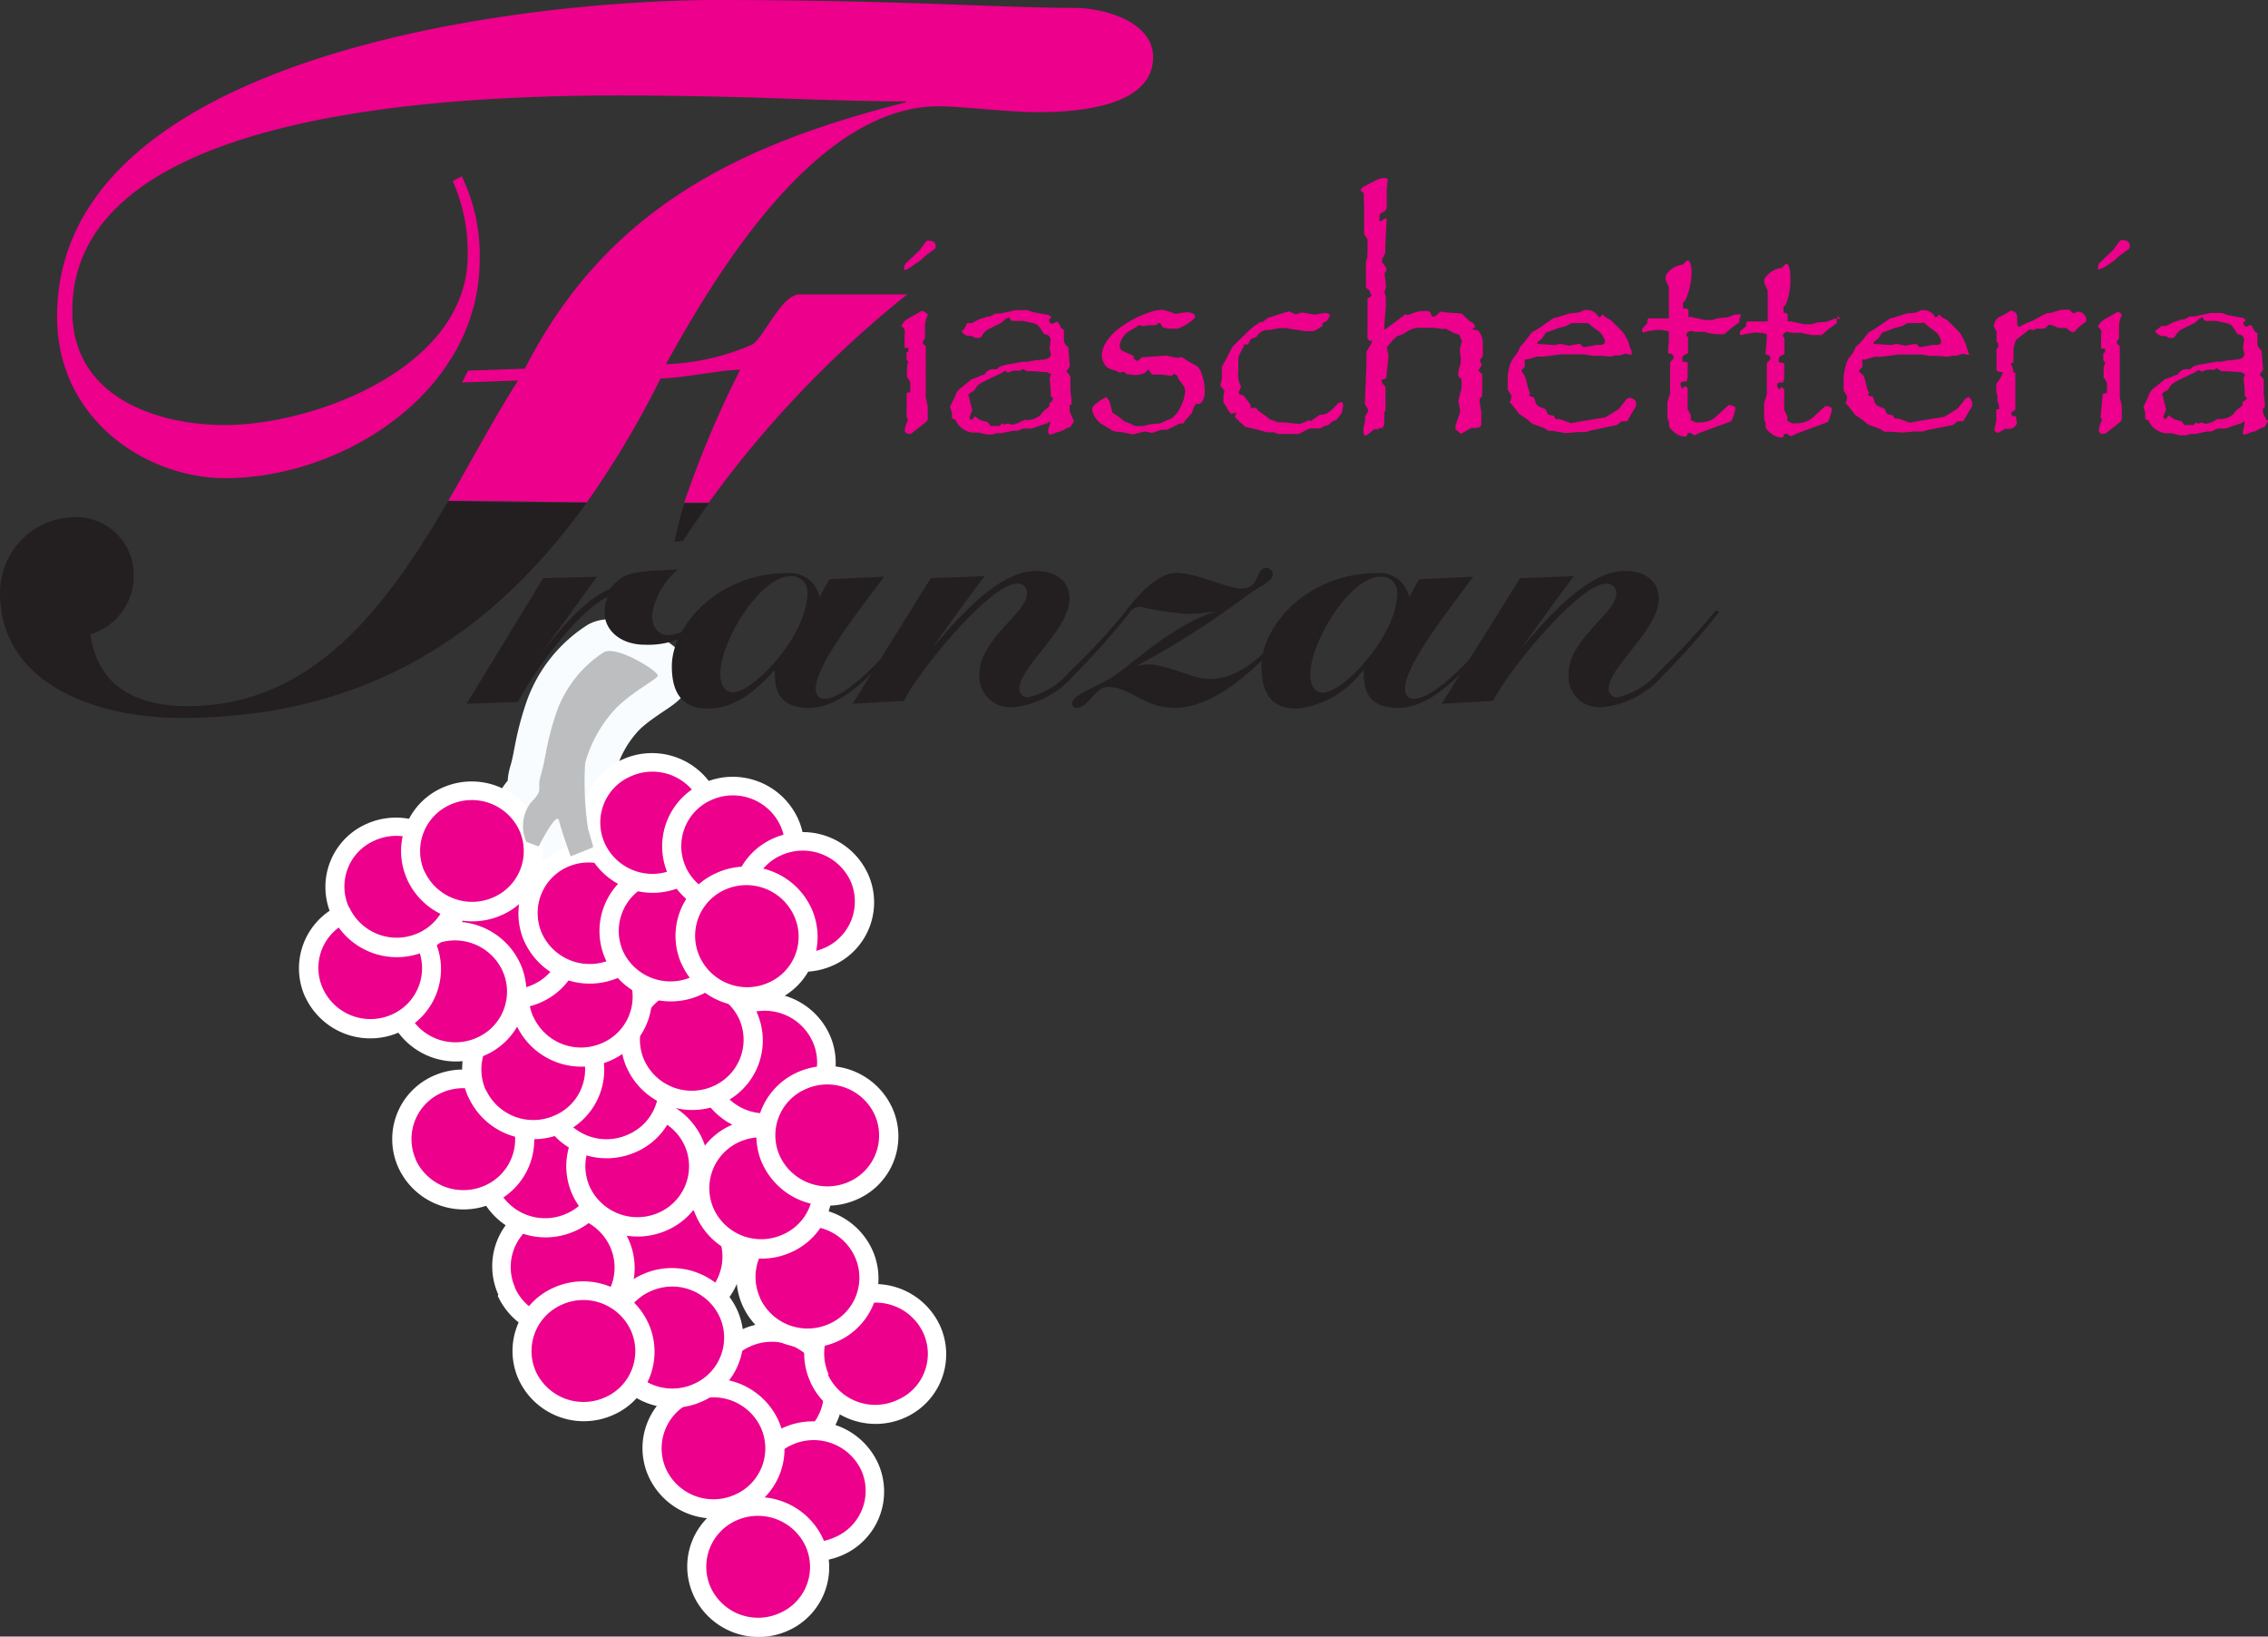 <?xml version="1.0" encoding="UTF-8"?>
<svg xmlns="http://www.w3.org/2000/svg" viewBox="0 0 126.39 91.18">
  <rect x="0" y="0" width="126.39" height="91.18" fill="#333333" stroke="none"/>
  <defs>
    <style>.cls-1{fill:none;stroke:#f8fcff;stroke-width:3.54px;}.cls-2{fill:#fff;}.cls-3{fill:#ec008c;}.cls-4{fill:#bcbec0;}.cls-5{fill:#231f20;}</style>
  </defs>
  <title>logo-franzan</title>
  <g id="Livello_2" data-name="Livello 2">
    <g id="Livello_1-2" data-name="Livello 1">
      <path class="cls-1" d="M32.76,46.1a17.5,17.5,0,0,1-.15-3.59,7.25,7.25,0,0,1,1.67-3c.82-.88,2.3-1.65,2.38-1.86s-2.22-1.69-3-1.32A6.57,6.57,0,0,0,31,39.72c-.58,1.72-.57,2.49-.85,3.42s.22.77-.58,1.59a2.17,2.17,0,0,0-.24,2.17l.69.26s1-2,1.13-1.45.65,2,.65,2L33,47.23l.06-.06-.31-1.07Z"></path>
      <path class="cls-2" d="M39.41,79.17a4,4,0,0,0,5.23,2,3.85,3.85,0,0,0,2-5.13,4,4,0,0,0-5.23-2,3.85,3.85,0,0,0-2,5.13Z"></path>
      <path class="cls-3" d="M40.38,78.74a2.93,2.93,0,0,0,3.82,1.44,2.82,2.82,0,0,0,1.46-3.75A2.93,2.93,0,0,0,41.84,75a2.82,2.82,0,0,0-1.46,3.75Z"></path>
      <path class="cls-2" d="M41.7,84.65a4,4,0,0,0,5.23,2,3.86,3.86,0,0,0,2-5.13,4,4,0,0,0-5.23-2,3.84,3.84,0,0,0-2,5.12Z"></path>
      <path class="cls-3" d="M42.67,84.23a2.91,2.91,0,0,0,3.82,1.43A2.81,2.81,0,0,0,48,81.92a2.93,2.93,0,0,0-3.83-1.44,2.82,2.82,0,0,0-1.45,3.75Z"></path>
      <path class="cls-2" d="M36.15,82.27a4,4,0,0,0,5.23,2,3.86,3.86,0,0,0,2-5.13,4,4,0,0,0-5.23-2,3.84,3.84,0,0,0-2,5.13Z"></path>
      <path class="cls-3" d="M37.12,81.85a2.91,2.91,0,0,0,3.82,1.43,2.81,2.81,0,0,0,1.46-3.74,2.91,2.91,0,0,0-3.82-1.44,2.82,2.82,0,0,0-1.46,3.75Z"></path>
      <path class="cls-2" d="M38.64,88.87a4,4,0,0,0,5.23,2,3.86,3.86,0,0,0,2-5.13,4,4,0,0,0-5.23-2,3.84,3.84,0,0,0-2,5.12Z"></path>
      <path class="cls-3" d="M39.61,88.45a2.91,2.91,0,0,0,3.82,1.43,2.8,2.8,0,0,0,1.46-3.74,2.93,2.93,0,0,0-3.83-1.44,2.82,2.82,0,0,0-1.45,3.75Z"></path>
      <path class="cls-2" d="M45.16,77a4,4,0,0,0,5.23,2,3.86,3.86,0,0,0,2-5.13,4,4,0,0,0-5.23-2,3.83,3.83,0,0,0-2,5.12Z"></path>
      <path class="cls-3" d="M46.13,76.57A2.91,2.91,0,0,0,50,78a2.79,2.79,0,0,0,1.45-3.74,2.92,2.92,0,0,0-3.82-1.44,2.82,2.82,0,0,0-1.45,3.75Z"></path>
      <path class="cls-2" d="M41.39,72.76a4,4,0,0,0,5.22,2,3.84,3.84,0,0,0,2-5.13,4,4,0,0,0-5.22-2,3.84,3.84,0,0,0-2,5.13Z"></path>
      <path class="cls-3" d="M42.36,72.33a2.92,2.92,0,0,0,3.82,1.44A2.81,2.81,0,0,0,47.63,70a2.91,2.91,0,0,0-3.82-1.43,2.79,2.79,0,0,0-1.45,3.74Z"></path>
      <path class="cls-2" d="M33.8,71.57a4,4,0,0,0,5.23,2,3.86,3.86,0,0,0,2-5.13,4,4,0,0,0-5.23-2,3.84,3.84,0,0,0-2,5.13Z"></path>
      <path class="cls-3" d="M34.77,71.14a2.91,2.91,0,0,0,3.82,1.44A2.81,2.81,0,0,0,40,68.83a2.9,2.9,0,0,0-3.81-1.43,2.81,2.81,0,0,0-1.46,3.74Z"></path>
      <path class="cls-2" d="M33.85,76.1a4,4,0,0,0,5.23,2,3.83,3.83,0,0,0,2-5.12,4,4,0,0,0-5.23-2,3.86,3.86,0,0,0-2,5.13Z"></path>
      <path class="cls-3" d="M34.83,75.68a2.91,2.91,0,0,0,3.82,1.43,2.81,2.81,0,0,0,1.45-3.75,2.91,2.91,0,0,0-3.82-1.43,2.8,2.8,0,0,0-1.45,3.75Z"></path>
      <path class="cls-2" d="M35.85,64.27a4,4,0,0,0,5.22,2,3.83,3.83,0,0,0,2-5.12,4,4,0,0,0-5.23-2,3.85,3.85,0,0,0-2,5.13Z"></path>
      <path class="cls-3" d="M36.82,63.84a2.92,2.92,0,0,0,3.82,1.44,2.81,2.81,0,0,0,1.45-3.75,2.91,2.91,0,0,0-3.82-1.43,2.79,2.79,0,0,0-1.45,3.74Z"></path>
      <path class="cls-2" d="M27.74,72.2a4,4,0,0,0,5.23,2A3.84,3.84,0,0,0,35,69a4,4,0,0,0-5.23-2,3.86,3.86,0,0,0-2,5.13Z"></path>
      <path class="cls-3" d="M28.71,71.78a2.93,2.93,0,0,0,3.83,1.43A2.82,2.82,0,0,0,34,69.46,2.92,2.92,0,0,0,30.17,68a2.82,2.82,0,0,0-1.46,3.75Z"></path>
      <path class="cls-2" d="M28.9,76.85a4,4,0,0,0,5.23,2,3.84,3.84,0,0,0,2-5.13,4,4,0,0,0-5.23-2,3.86,3.86,0,0,0-2,5.13Z"></path>
      <path class="cls-3" d="M29.87,76.43a2.93,2.93,0,0,0,3.83,1.43,2.81,2.81,0,0,0,1.45-3.75,2.91,2.91,0,0,0-3.82-1.43,2.82,2.82,0,0,0-1.46,3.75Z"></path>
      <path class="cls-2" d="M38.81,67.79a4,4,0,0,0,5.23,2,3.85,3.85,0,0,0,2-5.13,4,4,0,0,0-5.23-2,3.84,3.84,0,0,0-2,5.13Z"></path>
      <path class="cls-3" d="M39.78,67.36a2.91,2.91,0,0,0,3.82,1.43,2.8,2.8,0,0,0,1.46-3.74,2.93,2.93,0,0,0-3.83-1.44,2.82,2.82,0,0,0-1.45,3.75Z"></path>
      <path class="cls-2" d="M26.77,66.61a4,4,0,0,0,5.22,2,3.84,3.84,0,0,0,2-5.13,4,4,0,0,0-5.22-2,3.83,3.83,0,0,0-2,5.12Z"></path>
      <path class="cls-3" d="M27.74,66.19a2.91,2.91,0,0,0,3.82,1.43A2.8,2.8,0,0,0,33,63.88a2.92,2.92,0,0,0-3.82-1.44,2.81,2.81,0,0,0-1.45,3.75Z"></path>
      <path class="cls-2" d="M31.9,66.56a4,4,0,0,0,5.23,2,3.84,3.84,0,0,0,2-5.13,4,4,0,0,0-5.23-2,3.85,3.85,0,0,0-2,5.13Z"></path>
      <path class="cls-3" d="M32.87,66.13a2.93,2.93,0,0,0,3.82,1.44,2.82,2.82,0,0,0,1.46-3.75,2.92,2.92,0,0,0-3.82-1.44,2.82,2.82,0,0,0-1.46,3.75Z"></path>
      <path class="cls-2" d="M30.17,62.2a4,4,0,0,0,5.23,2,3.83,3.83,0,0,0,2-5.12,4,4,0,0,0-5.22-2,3.85,3.85,0,0,0-2,5.13Z"></path>
      <path class="cls-3" d="M31.15,61.77A2.91,2.91,0,0,0,35,63.21a2.81,2.81,0,0,0,1.45-3.75A2.91,2.91,0,0,0,32.6,58a2.79,2.79,0,0,0-1.45,3.74Z"></path>
      <path class="cls-2" d="M22.2,65.05a4,4,0,0,0,5.23,2,3.85,3.85,0,0,0,2-5.13,4,4,0,0,0-5.23-2,3.85,3.85,0,0,0-2,5.13Z"></path>
      <path class="cls-3" d="M23.17,64.62A2.93,2.93,0,0,0,27,66.06a2.82,2.82,0,0,0,1.46-3.75,2.93,2.93,0,0,0-3.82-1.44,2.82,2.82,0,0,0-1.46,3.75Z"></path>
      <path class="cls-2" d="M26.11,61.14a4,4,0,0,0,5.22,2,3.85,3.85,0,0,0,2-5.13,4,4,0,0,0-5.23-2,3.83,3.83,0,0,0-2,5.12Z"></path>
      <path class="cls-3" d="M27.08,60.72a2.91,2.91,0,0,0,3.82,1.43,2.79,2.79,0,0,0,1.45-3.74A2.92,2.92,0,0,0,28.53,57a2.81,2.81,0,0,0-1.45,3.75Z"></path>
      <path class="cls-2" d="M39,60.77a4,4,0,0,0,5.23,2,3.85,3.85,0,0,0,2-5.13,4,4,0,0,0-5.23-2,3.84,3.84,0,0,0-2,5.12Z"></path>
      <path class="cls-3" d="M40,60.35a2.91,2.91,0,0,0,3.82,1.43A2.81,2.81,0,0,0,45.27,58a2.93,2.93,0,0,0-3.83-1.44A2.82,2.82,0,0,0,40,60.35Z"></path>
      <path class="cls-2" d="M42.49,64.84a4,4,0,0,0,5.23,2,3.83,3.83,0,0,0,2-5.12,4,4,0,0,0-5.23-2,3.86,3.86,0,0,0-2,5.13Z"></path>
      <path class="cls-3" d="M43.46,64.41a2.93,2.93,0,0,0,3.83,1.44,2.82,2.82,0,0,0,1.45-3.75,2.91,2.91,0,0,0-3.82-1.43,2.8,2.8,0,0,0-1.46,3.74Z"></path>
      <path class="cls-2" d="M34.94,59.51a4,4,0,0,0,5.23,2,3.85,3.85,0,0,0,2-5.12,4,4,0,0,0-5.23-2,3.86,3.86,0,0,0-2,5.13Z"></path>
      <path class="cls-3" d="M35.91,59.08a2.91,2.91,0,0,0,3.82,1.44,2.82,2.82,0,0,0,1.46-3.75,2.92,2.92,0,0,0-3.82-1.43,2.81,2.81,0,0,0-1.46,3.74Z"></path>
      <path class="cls-2" d="M28.77,57.1a4,4,0,0,0,5.22,2,3.84,3.84,0,0,0,2-5.13,4,4,0,0,0-5.22-2,3.84,3.84,0,0,0-2,5.13Z"></path>
      <path class="cls-3" d="M29.74,56.68a2.91,2.91,0,0,0,3.82,1.43A2.81,2.81,0,0,0,35,54.36a2.91,2.91,0,0,0-3.82-1.43,2.8,2.8,0,0,0-1.45,3.75Z"></path>
      <path class="cls-2" d="M24.88,53.86a4,4,0,0,0,5.23,2,3.85,3.85,0,0,0,2-5.12,4,4,0,0,0-5.23-2,3.85,3.85,0,0,0-2,5.13Z"></path>
      <path class="cls-3" d="M25.85,53.43a2.91,2.91,0,0,0,3.82,1.44,2.82,2.82,0,0,0,1.46-3.75,2.92,2.92,0,0,0-3.82-1.43,2.81,2.81,0,0,0-1.46,3.74Z"></path>
      <path class="cls-2" d="M21.77,56.81a4,4,0,0,0,5.22,2,3.84,3.84,0,0,0,2-5.13,4,4,0,0,0-5.22-2,3.83,3.83,0,0,0-2,5.12Z"></path>
      <path class="cls-3" d="M22.74,56.39a2.91,2.91,0,0,0,3.82,1.43A2.8,2.8,0,0,0,28,54.08a2.92,2.92,0,0,0-3.82-1.44,2.81,2.81,0,0,0-1.45,3.75Z"></path>
      <path class="cls-2" d="M17,55.52a4,4,0,0,0,5.23,2,3.83,3.83,0,0,0,2-5.12,4,4,0,0,0-5.23-2,3.86,3.86,0,0,0-2,5.13Z"></path>
      <path class="cls-3" d="M18,55.09a2.92,2.92,0,0,0,3.82,1.44,2.82,2.82,0,0,0,1.45-3.75,2.91,2.91,0,0,0-3.82-1.43A2.79,2.79,0,0,0,18,55.09Z"></path>
      <path class="cls-2" d="M18.48,51a4,4,0,0,0,5.22,2,3.83,3.83,0,0,0,2-5.12,4,4,0,0,0-5.22-2,3.84,3.84,0,0,0-2,5.13Z"></path>
      <path class="cls-3" d="M19.45,50.52A2.91,2.91,0,0,0,23.27,52a2.81,2.81,0,0,0,1.45-3.75,2.91,2.91,0,0,0-3.82-1.43,2.79,2.79,0,0,0-1.45,3.74Z"></path>
      <path class="cls-2" d="M29.23,52.47a4,4,0,0,0,5.23,2,3.83,3.83,0,0,0,2-5.12,4,4,0,0,0-5.23-2,3.86,3.86,0,0,0-2,5.13Z"></path>
      <path class="cls-3" d="M30.2,52A2.93,2.93,0,0,0,34,53.48a2.82,2.82,0,0,0,1.45-3.75,2.92,2.92,0,0,0-3.82-1.43A2.81,2.81,0,0,0,30.2,52Z"></path>
      <path class="cls-2" d="M22.69,49a4,4,0,0,0,5.23,2,3.85,3.85,0,0,0,2-5.13,4,4,0,0,0-5.23-2,3.85,3.85,0,0,0-2,5.12Z"></path>
      <path class="cls-3" d="M23.66,48.55A2.92,2.92,0,0,0,27.48,50a2.81,2.81,0,0,0,1.46-3.74,2.92,2.92,0,0,0-3.82-1.44,2.82,2.82,0,0,0-1.46,3.75Z"></path>
      <path class="cls-2" d="M33.75,53.46a4,4,0,0,0,5.23,2,3.85,3.85,0,0,0,2-5.13,4,4,0,0,0-5.23-2,3.85,3.85,0,0,0-2,5.13Z"></path>
      <path class="cls-3" d="M34.72,53a2.92,2.92,0,0,0,3.82,1.43A2.8,2.8,0,0,0,40,50.72a2.92,2.92,0,0,0-3.82-1.44A2.82,2.82,0,0,0,34.72,53Z"></path>
      <path class="cls-2" d="M32.74,47.41a4,4,0,0,0,5.23,2,3.85,3.85,0,0,0,2-5.12,4,4,0,0,0-5.23-2,3.86,3.86,0,0,0-2,5.13Z"></path>
      <path class="cls-3" d="M33.71,47a2.92,2.92,0,0,0,3.82,1.44A2.82,2.82,0,0,0,39,44.67a2.92,2.92,0,0,0-3.82-1.43A2.8,2.8,0,0,0,33.71,47Z"></path>
      <path class="cls-2" d="M37.24,48.74a4,4,0,0,0,5.23,2,3.84,3.84,0,0,0,2-5.13,4,4,0,0,0-5.23-2,3.85,3.85,0,0,0-2,5.12Z"></path>
      <path class="cls-3" d="M38.22,48.32A2.91,2.91,0,0,0,42,49.75,2.8,2.8,0,0,0,43.49,46a2.92,2.92,0,0,0-3.82-1.44,2.81,2.81,0,0,0-1.45,3.75Z"></path>
      <path class="cls-2" d="M41.14,51.81a4,4,0,0,0,5.23,2,3.84,3.84,0,0,0,2-5.12,4,4,0,0,0-5.23-2,3.85,3.85,0,0,0-2,5.13Z"></path>
      <path class="cls-3" d="M42.11,51.38a2.92,2.92,0,0,0,3.82,1.44,2.82,2.82,0,0,0,1.46-3.75,2.93,2.93,0,0,0-3.83-1.43,2.81,2.81,0,0,0-1.45,3.74Z"></path>
      <path class="cls-2" d="M38,53.74a4,4,0,0,0,5.22,2,3.85,3.85,0,0,0,2-5.13,4,4,0,0,0-5.23-2,3.83,3.83,0,0,0-2,5.12Z"></path>
      <path class="cls-3" d="M39,53.32a2.91,2.91,0,0,0,3.82,1.43A2.79,2.79,0,0,0,44.24,51a2.92,2.92,0,0,0-3.82-1.44A2.81,2.81,0,0,0,39,53.32Z"></path>
      <path class="cls-4" d="M32.76,46.1a17.5,17.5,0,0,1-.15-3.59,7.25,7.25,0,0,1,1.67-3c.82-.88,2.3-1.65,2.38-1.86s-2.22-1.69-3-1.32A6.57,6.57,0,0,0,31,39.72c-.58,1.72-.57,2.49-.85,3.42s.22.77-.58,1.59a2.17,2.17,0,0,0-.24,2.17l.69.26s1-2,1.13-1.45.65,2,.65,2L33,47.23l.06-.06-.31-1.07Z"></path>
      <path class="cls-5" d="M37.58,30.19l.49-.06c.46-.71.94-1.41,1.43-2.09H38.13C37.92,28.74,37.73,29.46,37.58,30.19Z"></path>
      <path class="cls-3" d="M52.32,5.92c1.2,0,3.89.33,5.48.33,2,0,6.46-.22,6.46-3.07,0-2-2.79-2.74-4.38-2.74C55.77.44,50.18,0,40,0,29.14,0,3.18,3,3.18,17.64c0,5.75,5,9,9.37,9,6.57,0,14.18-4.83,14.18-12.17a10,10,0,0,0-1-4.65l-.5.27a9.66,9.66,0,0,1,.83,4.17c0,6.18-8.49,9.42-13.53,9.42-3.68,0-8.5-1.48-8.5-6.36,0-10,16.77-12,30.35-12,7.34,0,11.73.33,16.11.33V5.7C41.2,8.05,33.8,11.62,29.25,20.54l-3.17.11-.33.66,3.12-.11c-1.28,2-2.53,4.36-3.89,6.7,2.57,0,5.15.06,7.72.09a52,52,0,0,0,4.11-6.9c1.43-.05,3.4-.49,4.44-.49A56.48,56.48,0,0,0,38.13,28H39.5a59.33,59.33,0,0,1,11.06-11.6h-6c-1,0-2,2.41-2.63,2.79a13,13,0,0,1-4.82,1.1C39.94,15.17,45.52,5.92,52.32,5.92Z"></path>
      <path class="cls-5" d="M10.46,39.34c-2.74,0-5-1-5.42-4A3.38,3.38,0,0,0,7.45,32,3.21,3.21,0,0,0,4,28.82,4.2,4.2,0,0,0,0,33c0,5.31,5.7,7,10.08,7C20.4,40,27.43,35.34,32.7,28c-2.57,0-5.15,0-7.72-.09C21.61,33.67,17.52,39.34,10.46,39.34Z"></path>
      <path class="cls-5" d="M26,39.21l4.27-7,3-.08-3.23,4.44,0,0c1.54-2.06,2.91-3.34,3.92-3.74.81-.88.93-1,3.82-1.1a4.21,4.21,0,0,0-1.45,2.54c0,.55.27,1.12.93,1.12A3.52,3.52,0,0,0,39.65,34l.15.11a4.61,4.61,0,0,1-3.86,1.81c-1.37,0-2.24-.82-2.24-1.75a2.1,2.1,0,0,1,.17-.92v0c-1.71.82-4.2,4.27-5,5.86Z"></path>
      <path class="cls-5" d="M49.26,32.13c-.91,1.3-3.8,4.8-3.8,6.23,0,.38.19.57.48.57,1.19,0,3.32-2.24,5.45-4.86l.13.08c-2.24,2.7-4.27,5.29-6.44,5.29-1.9,0-1.9-1.33-1.9-2.06l-.06,0c-.89,1-2.14,2.1-3.63,2.1-1.33,0-2.05-.7-2.05-2.36,0-2.28,2.62-5.19,6.41-5.19a1.68,1.68,0,0,1,1.82,1.34h0l.55-1ZM45,33a.89.89,0,0,0-.93-.9c-1.73,0-3.93,3.64-3.93,5.46,0,.44.15,1,.7,1C42,38.58,45,35.39,45,33Z"></path>
      <path class="cls-5" d="M47.51,39.21l4.36-7,3-.11q-1.51,2-2.91,4l0,0c1.46-1.71,3.69-4.29,5.76-4.29,1.06,0,1.88.51,1.88,1.55,0,1.72-2.79,3.8-2.79,5a.46.46,0,0,0,.49.49,4.37,4.37,0,0,0,2.28-1.39A41.42,41.42,0,0,0,62.79,34l.19.09a38.36,38.36,0,0,1-3.17,3.56,5.09,5.09,0,0,1-3.33,1.75,1.73,1.73,0,0,1-1.9-1.86c0-1.91,2.65-3.39,2.65-4.47a.5.5,0,0,0-.57-.55c-1.47,0-5.48,4.86-6.28,6.53Z"></path>
      <path class="cls-5" d="M63.4,37.08c.17,0,.33-.07.5-.07,1.18,0,2.54.82,3.49.82,2.19,0,3.79-2.24,5.08-3.81l.17.07c-1.33,1.83-4.37,5.35-7.17,5.35-1.74,0-2.47-1.17-3.72-1.17-.74,0-1.1,1.17-1.75,1.17a.24.24,0,0,1-.25-.25c0-.45,1.11-.81,2.15-1.42s3.44-3,5.91-3.72l0,0a9.37,9.37,0,0,1-1.76.15,18.88,18.88,0,0,1-2.47-.39c-.56,0-.65.39-.9.61l-.15-.1c.51-.71,1.82-2.4,3-2.4s2.87.87,3.65.87c1.08,0,.76-1.15,1.39-1.15a.35.35,0,0,1,.36.36c0,.37-.63.61-1.31,1.08a48.14,48.14,0,0,1-6.24,4Z"></path>
      <path class="cls-5" d="M82.09,32.13c-.9,1.3-3.79,4.8-3.79,6.23,0,.38.18.57.48.57,1.18,0,3.31-2.24,5.45-4.86l.12.08c-2.23,2.7-4.26,5.29-6.44,5.29C76,39.44,76,38.11,76,37.38l-.07,0a5.28,5.28,0,0,1-3.63,2.1c-1.33,0-2-.7-2-2.36,0-2.28,2.61-5.19,6.41-5.19a1.68,1.68,0,0,1,1.82,1.34h0l.55-1Zm-4.22.9a.88.88,0,0,0-.92-.9c-1.73,0-3.93,3.64-3.93,5.46,0,.44.15,1,.7,1C74.88,38.58,77.87,35.39,77.87,33Z"></path>
      <path class="cls-5" d="M80.34,39.21l4.37-7,3-.11q-1.51,2-2.91,4l0,0c1.45-1.71,3.69-4.29,5.76-4.29,1.05,0,1.88.51,1.88,1.55,0,1.72-2.79,3.8-2.79,5a.46.46,0,0,0,.49.49,4.37,4.37,0,0,0,2.28-1.39A41,41,0,0,0,95.62,34l.19.09a38.25,38.25,0,0,1-3.16,3.56,5.09,5.09,0,0,1-3.34,1.75,1.73,1.73,0,0,1-1.9-1.86c0-1.91,2.66-3.39,2.66-4.47a.51.51,0,0,0-.57-.55c-1.48,0-5.48,4.86-6.29,6.53Z"></path>
      <path class="cls-3" d="M51.71,17.54a1.5,1.5,0,0,0-.16.57l0,.72-.14.25v0s0,0,0,0,.06.13.18.2l0,.23V21l0,1.14.11.48v.25l0,.5c0,.07-.17.21-.46.43l-.36.28a.3.3,0,0,1-.22.1.27.27,0,0,1-.17-.06.19.19,0,0,1-.07-.13,1.08,1.08,0,0,1,.12-.44l.06-.21-.08-.08L50.53,22l0-.13.19,0v-.24a1.22,1.22,0,0,0,0-.33,1.55,1.55,0,0,0-.18-.3v-.4a1.14,1.14,0,0,1,.08-.43l-.1-.13,0-.4c.07,0,.1-.08.1-.13l0-.13-.21,0v-.22l0-.2v-.3a1,1,0,0,0,0-.29.65.65,0,0,0-.18-.21.9.9,0,0,1,.43-.44l.7-.4A.52.52,0,0,1,51.71,17.54Zm.43-3.86c0,.11,0,.18-.08.21l-.53.39-.21.21-.39.26a1.44,1.44,0,0,1-.46.28.1.1,0,0,1-.08,0,.14.14,0,0,1,0-.1.36.36,0,0,1,.09-.26l.75-.71.4-.54a.42.42,0,0,1,.2,0,.35.35,0,0,1,.25.1A.3.3,0,0,1,52.14,13.68Z"></path>
      <path class="cls-3" d="M59.85,23.46l-.08.14-.11.18-.21.08-.3.16-.29.08a1.23,1.23,0,0,1-.31.11.11.11,0,0,1-.1-.05.19.19,0,0,1-.05-.1,1.74,1.74,0,0,1,.08-.33.9.9,0,0,0,.05-.26l-.14.1-.66.22a.92.92,0,0,1-.39.09H57L56.7,24l-.24,0-.68.14-.27,0-.2.07-.14,0H55l-.48-.11-.33,0a1.2,1.2,0,0,1-.58-.24,1.12,1.12,0,0,1-.36-.47l-.2-.08,0-.18V23l-.11-.34.27-.54.09-.24a.94.94,0,0,1,.27-.28l.57-.47.24-.08.4-.17h.08a.54.54,0,0,1,.55-.31l0,0h.16a.47.47,0,0,1,.19-.16,2,2,0,0,1,.35-.1l.92-.16.27,0,.34-.07.61-.06c.21-.05.31-.15.31-.3a.07.07,0,0,0,0,0l-.07-.32.06-.48a.42.42,0,0,0-.11-.22.71.71,0,0,0-.27-.09l-.1-.17a1.68,1.68,0,0,0-.26-.34,1.15,1.15,0,0,0-.39-.13l-.41-.09-.4,0-.2,0a.2.2,0,0,1-.1-.07.26.26,0,0,1-.06-.14l-.2.09-.23.21-.71.36a.78.78,0,0,0-.3.24l-.1.15a.22.22,0,0,1-.2.11l-.14,0-.22-.11-.22,0a.8.8,0,0,1-.22-.12.26.26,0,0,1-.11-.17s0,0,0,0l.13-.09L53.9,18l.26,0,.38-.2.49-.16.13,0,.31-.17.26,0,.88-.19h.65l.3.11.87.16.13.08v.1l-.1.06c0,.17.09.25.18.25h0l.2-.09h0A.11.11,0,0,1,59,18l.14.27.15.12v.17l0,.37a.49.49,0,0,0,.24.41l.09,1.08-.19.27.22.27,0,.09,0,.69.06.52v.29l-.1,0c0,.12,0,.19,0,.23a1.26,1.26,0,0,0,0,.15,1.74,1.74,0,0,1,.1.23Zm-1.16-1.27a.46.46,0,0,1-.14-.16l0-.3-.06-.67.09-.2-.24-.13-.12,0-.67-.05-.32,0L57,20.56l-.14.09-.4,0-.29.11-.17-.1-.2.13-1.09.52-.24.18-.19.28-.26.15a.19.19,0,0,0-.06.13l0,0,.06.09,0,.07.16.65-.16.42.12.14.19-.23.19.15a.9.9,0,0,0,.22.1l.31.08.15.21.51,0,.13-.14.15.07.1-.06.08,0,.21.06a1.25,1.25,0,0,0,.57-.21l.05,0,.11-.06a1.07,1.07,0,0,0,.87-.27l.15-.19.35-.3,0-.09,0-.1a.22.22,0,0,0,.14-.08A.56.56,0,0,0,58.69,22.19Z"></path>
      <path class="cls-3" d="M67.14,21.82a1.07,1.07,0,0,1-.11.49c-.07.13-.15.19-.25.19l-.14,0-.1.17-.13.36-.33.36-.15.21h-.2l-.68.34-.32,0-.53.18-.42-.08-.64.16-.72-.14A1.21,1.21,0,0,1,62,24l-.28-.18-.36-.21A1.3,1.3,0,0,1,61,23.2a.9.9,0,0,1-.14-.42c0-.08.09-.19.25-.32a2.81,2.81,0,0,1,.55-.34l.16.21L62,23l.26.16.42.33.21.07.39.18h.27l.17,0,.36-.1.6-.06.3-.15.28-.1a1.63,1.63,0,0,0,.53-.66,2,2,0,0,0,.25-.91.44.44,0,0,0-.09-.27l-.29-.4-.07-.18-.17-.09-.1.11h-.16l-.39-.06h-.58L64,20.58a1,1,0,0,1-.25.22,1.78,1.78,0,0,1-.37.09l-.25,0L63,20.86h-.18l-.19-.15-.24.05-.23-.11-.31-.1a.54.54,0,0,1-.31-.29.88.88,0,0,1-.14-.46,1.48,1.48,0,0,1,.25-.75,2.82,2.82,0,0,1,.69-.74,6.12,6.12,0,0,1,.82-.52,5.57,5.57,0,0,1,.9-.39,2.28,2.28,0,0,1,.68-.14,3.34,3.34,0,0,1,.56.15l.21.08a4.71,4.71,0,0,1,.64-.09.62.62,0,0,1,.33.07.18.18,0,0,1,.12.16c0,.06-.07.15-.21.26a2.75,2.75,0,0,1-.52.32l-.23.1-.19,0h-.36l-.28-.07L64.65,18h-.11l-.12.12H64l-.3.05-.23-.06-.11.09-.47.27a1.16,1.16,0,0,0-.49.76.33.33,0,0,0,.15.32l.48.21.15.08V20l.22.12.24-.22h.12L65,19.81l.59.13.27-.05.34.23.51.28a1,1,0,0,1,.27.46l.06.2A2.8,2.8,0,0,1,67.14,21.82Z"></path>
      <path class="cls-3" d="M74.85,22.57a.14.14,0,0,1,0,.07l-.08.38v0s0,0,0,0l-.31.39-.18.05L74,23.7l-.11,0-.33.17h0l-.47,0a.87.87,0,0,0-.34.11l-.37.2-.59,0-.58,0L71,24.08l-.43,0-.48-.14-.67-.15-.32-.27-.28-.29.08-.26a.5.5,0,0,1-.25.07h-.06l-.13-.16-.18-.31-.1-.13,0-.42.06-.21-.06-.12L68,21.48l.09-.38,0-.67.25-.44.32-.64L69,19l.73-.7.21-.16.29-.2.13,0,.3-.23.94-.3.23-.06h0s0,0,0,0l.37.16.37-.1.7.12.6-.1a1.17,1.17,0,0,1,.24.09.7.7,0,0,1-.13.31.8.8,0,0,1-.28.17l0,.16-.3.19-.21.1h0l-.19,0-.25,0-1.13-.17-.16,0-.15,0-.61.11h-.2a.85.85,0,0,0-.49.39l-.31.11-.14.3-.25,0a.26.26,0,0,1,0,.11l-.3.58,0,.25,0,.45a2.58,2.58,0,0,0,0,.53,2,2,0,0,0,.15.43l-.06.16a1,1,0,0,0-.07.16.21.21,0,0,0,.05.11l.21.06.22.27.19.27,0,.07,0,.09H70l.09.13.48.34.21.17.24.08.21.08h.33l.84.09h0a1.53,1.53,0,0,0,.51-.21l.14.05.5-.35A.83.83,0,0,0,74,23a3.21,3.21,0,0,0,.51-.47.26.26,0,0,1,.18-.11.15.15,0,0,1,.11,0A.21.21,0,0,1,74.85,22.57Z"></path>
      <path class="cls-3" d="M82.63,19v.48a1.59,1.59,0,0,1,0,.36.7.7,0,0,1-.17.22l.12.28-.2.3.22.21v1.21l-.14.15,0,.22.09.54v.64c0,.14-.1.22-.29.23H82l-.44.25-.15.08-.3-.25,0-.2.27-.8-.11-.6.17-.66a2.91,2.91,0,0,0,0-.57.25.25,0,0,1-.18-.22,1.54,1.54,0,0,1,.09-.46,1.29,1.29,0,0,0,.06-.4V20l-.06-.54.08-.29L81.47,19l-.11-.24c0-.08-.07-.13-.13-.14L81,18.55l-.4-.23-.27,0-.45-.06-.6,0h-.31a1.87,1.87,0,0,0-.42.13l-.38.23-.32.12-.18.16-.24.27-.15.19.1.45L77.26,21v.08l-.1,0,0,.06H77l0,.15.21.28a0,0,0,0,1,0,0l0,.62,0,.34,0,.23v.09l-.07.14,0,.67-.1.19h-.14l-.14.07-.19,0-.14.12a1.09,1.09,0,0,1-.37.24l-.08-.17,0,0v-.28l.09-.33v-.3l.16-.26,0-.17a.72.72,0,0,1-.17-.33l.09-2.17,0-.67.3-.52,0-.16-.1.1a.5.5,0,0,1-.14-.19.77.77,0,0,1,0-.25V16.86l0-.27h.1l.14-.15a.27.27,0,0,1-.11-.25.43.43,0,0,1-.22-.2v-.56l0-.85.08-.23,0-.15L76.21,14l0-.17,0-.19,0-.16,0-.16a.9.9,0,0,1-.19-.32v-1.4L76,10.9v-.14l-.18-.14a.42.42,0,0,1,.19-.23l.58-.3a1.24,1.24,0,0,1,.5-.17c.15,0,.23,0,.25.11l-.06.51v.94a.31.31,0,0,1-.14.3l-.16.09a.2.2,0,0,0-.1.2,1.76,1.76,0,0,0,0,.25l.09,0a.55.55,0,0,1,.3-.16v.14l-.07,1.36v.43l-.18.36v.16c.16.19.24.32.24.4v.05l-.1.18h0l.07.62,0,.08v.1l-.08.22.08.31,0,.27,0,.18-.09,1.21,0,.11.07,0,1.11-.83.12.05.46-.17.29-.06.34,0c.14,0,.22.12.26.3h.17l.15-.11.16-.16.33.05.86.06.41.4.24.15.12.19-.18.11a.62.62,0,0,0,.18.07l.11,0A1,1,0,0,1,82.63,19Z"></path>
      <path class="cls-3" d="M91.17,22.46a.43.43,0,0,1,0,.17l-.15.25-.34.59-.31,0-.2.16a.38.38,0,0,1-.23.08L88.59,24l-.2.07-.47,0-.67.06L86.49,24h-.21a1.55,1.55,0,0,0-.2-.14l-.71-.26-.24-.22-.48-.33-.38-.5-.14-.13a.67.67,0,0,0,.09-.31.12.12,0,0,0,0-.09l-.2-.31,0-.42,0-.33a1.86,1.86,0,0,1,.08-.45,1.43,1.43,0,0,1,.21-.52l.26-.35.14-.31L85,19l.37-.49.33-.18.47-.33.31-.21.11-.07.22-.05.67-.21.51-.05.32-.14h.15a.73.73,0,0,1,.63.4.23.23,0,0,0,.2-.16l.2.17.27.15.61.6a1.51,1.51,0,0,1,.18.25l.12.22a1,1,0,0,1,.11.26c0,.09.08.23.15.42l0,.18-.07,0-.28-.06-.32.1-.24,0-.27.07-.51-.05-.49,0-.51-.08H87l-1,.13-.36,0-.49.15-.18,0,0,.17a.81.81,0,0,1,0,.25.8.8,0,0,1-.16.15v.14A1.09,1.09,0,0,1,85,21l.19.74.09.18a.28.28,0,0,0-.07.13l0,0,.27.09.07.19a.5.5,0,0,0,.19.31l.39.16.13.28a1,1,0,0,0,.33.08l.1.19.23,0,.63.23.52-.1,1.39-.23.3-.18.46-.29.39-.5a.31.31,0,0,1,.24-.12C91.08,22.24,91.17,22.31,91.17,22.46ZM89.44,19a1.25,1.25,0,0,0-.27-.48l-.5-.37L88.5,18l-.24,0-.55,0-.13,0-.32.17-.4.1-.51.19-.2.07-.23.35a1.42,1.42,0,0,0-.24.19l0,.09.9.06h.1l.17-.05.16,0,.43.09h0l.49-.09.15,0,.12.16h.17l.64-.12.26,0C89.38,19.18,89.44,19.12,89.44,19Z"></path>
      <path class="cls-3" d="M97,17.6l-.07.2,0,.15-.52.39-.32.28-.18,0-.27,0a3.34,3.34,0,0,1-.49-.08L95,18.49h0l-.49,0-.29-.05a.38.38,0,0,0-.17.08.19.19,0,0,0-.07.13c0,.06,0,.09.09.11v.93c-.21.06-.32.15-.32.27l0,.17.3.06,0,.7v.15l-.07.22a.56.56,0,0,0-.15,0c-.12,0-.18.06-.18.17a.48.48,0,0,0,.11.22c.07-.08.12-.12.14-.12s.07,0,.15.11l0,1,0,.15.17.34a1.11,1.11,0,0,1,0,.26,1.43,1.43,0,0,0,.28.14.91.91,0,0,0,.27,0,1.44,1.44,0,0,0,.46-.08,1.16,1.16,0,0,0,.37-.21l.72-.66a.17.17,0,0,1,.12,0,.72.72,0,0,1,.26.1l0,.16c-.1.4-.19.62-.25.64l-1.72.63-.3.15-.22-.14-.15,0-.08.2h-.13a.9.9,0,0,1-.51-.21,1,1,0,0,1-.33-.37l0-.21-.09-.25v-.87l.15-.48,0-.17,0-.26v-.17l0-.7,0-.19,0-.25s0,0,0,0l.19-.22a.23.23,0,0,0,0-.09c0-.11-.08-.17-.25-.17l-.06-.09A7.55,7.55,0,0,0,93,18.46a2.75,2.75,0,0,0-.52-.08,3.21,3.21,0,0,0-.91.15.14.14,0,0,1-.06-.11.18.18,0,0,1,.06-.16L91.8,18l0-.16a.25.25,0,0,1,.08-.1l.08,0,.84,0,.2,0V17.5L93,16l-.18-.42,0-.22a1.5,1.5,0,0,1,.43-.44,1.68,1.68,0,0,1,.56-.19c.1-.15.19-.22.26-.22s.2.22.2.66A3.94,3.94,0,0,1,94,16.54q-.11.3-.21.3v.35H94l.09.09,0,.21,0,.17h.15l.73.16a.78.78,0,0,0,.24,0,.6.6,0,0,0,.23,0l.28-.09.55-.05.42-.16H97A.28.28,0,0,1,97,17.6Z"></path>
      <path class="cls-3" d="M102.43,17.6l-.07.2V18l-.53.39-.31.28-.18,0-.27,0a3.49,3.49,0,0,1-.5-.08l-.2-.05h0l-.49,0-.28-.05a.3.3,0,0,0-.17.08.16.16,0,0,0-.07.13.11.11,0,0,0,.08.11v.93c-.21.06-.31.15-.31.27v.17l.3.06,0,.7v.15l-.07.22-.14,0c-.13,0-.19.06-.19.17a.43.43,0,0,0,.12.22c.07-.08.11-.12.14-.12a.44.44,0,0,1,.14.11l0,1,0,.15.17.34a1.43,1.43,0,0,1,0,.26,1.77,1.77,0,0,0,.28.14,1,1,0,0,0,.28,0,1.48,1.48,0,0,0,.46-.08,1.44,1.44,0,0,0,.37-.21l.72-.66a.16.16,0,0,1,.11,0,.66.66,0,0,1,.26.1l0,.16c-.11.4-.19.62-.26.64l-1.71.63-.3.15-.23-.14-.15,0-.07.2h-.14a1,1,0,0,1-.51-.21c-.2-.16-.31-.29-.32-.37l0-.21-.08-.25v-.87l.15-.48,0-.17,0-.26v-.17l0-.7v-.19l0-.25s0,0,0,0l.19-.22a.16.16,0,0,0,0-.09c0-.11-.09-.17-.26-.17l0-.09a9.43,9.43,0,0,0,.07-1.06,3,3,0,0,0-.53-.08,3.27,3.27,0,0,0-.91.15.14.14,0,0,1-.06-.11.18.18,0,0,1,.06-.16l.29-.24,0-.16a.23.23,0,0,1,.07-.1s.06,0,.08,0l.85,0,.2,0,0-.17,0-1.55-.19-.42,0-.22a1.34,1.34,0,0,1,1-.63c.1-.15.18-.22.25-.22s.2.22.2.66a3.94,3.94,0,0,1-.18,1.42c-.07.2-.14.3-.2.3v.35h.14l.09.09,0,.21,0,.17h.16l.73.16a.78.78,0,0,0,.24,0,.57.57,0,0,0,.22,0l.29-.09.55-.05.42-.16h.37A.28.28,0,0,1,102.43,17.6Z"></path>
      <path class="cls-3" d="M109.9,22.46a.43.43,0,0,1,0,.17l-.15.25-.34.59-.32,0-.19.16a.41.41,0,0,1-.23.08l-1.31.26-.2.07-.47,0-.67.06-.76-.05H105l-.2-.14-.71-.26-.25-.22-.47-.33-.38-.5-.14-.13a.79.79,0,0,0,.08-.31.12.12,0,0,0,0-.09l-.19-.31,0-.42V21a1.86,1.86,0,0,1,.08-.45A1.73,1.73,0,0,1,103,20l.27-.35.14-.31.34-.33.38-.49.32-.18.48-.33.31-.21.11-.07.22-.05.66-.21.52-.05.32-.14h.15a.73.73,0,0,1,.63.4.23.23,0,0,0,.2-.16l.2.17.27.15.61.6a1.51,1.51,0,0,1,.18.25l.12.22a1.56,1.56,0,0,1,.11.26l.14.42.06.18-.07,0-.29-.06-.31.1-.24,0-.27.07-.51-.05-.49,0-.51-.08h-1.24l-1,.13-.36,0-.5.15-.17,0,0,.17a.81.81,0,0,1,0,.25.8.8,0,0,1-.16.15v.14a1.09,1.09,0,0,1,.26.23l.19.74.09.18a.21.21,0,0,0-.07.13v0l.28.09.07.19a.46.46,0,0,0,.19.31l.39.16.13.28a1,1,0,0,0,.33.08l.1.19.23,0,.62.23.53-.1,1.39-.23.3-.18.46-.29.39-.5a.31.31,0,0,1,.24-.12C109.82,22.24,109.9,22.31,109.9,22.46ZM108.18,19a1.25,1.25,0,0,0-.27-.48l-.5-.37-.17-.17L107,18l-.55,0-.14,0-.31.17-.4.1-.51.19-.2.07-.23.35c-.15.1-.23.16-.24.19l0,.09.9.06h.1l.17-.05.16,0,.43.09h0l.49-.09.15,0,.12.16h.17l.64-.12.26,0C108.12,19.18,108.18,19.12,108.18,19Z"></path>
      <path class="cls-3" d="M116.26,17.84a.09.09,0,0,1,0,.07l-.42.32-.22.24-.14.05-.19-.13-.13-.12-.44,0-.42-.17-.16,0a.38.38,0,0,1-.2.2,1.19,1.19,0,0,1-.41,0l-.24.1-.18-.06-.15.12-.58.45a1.24,1.24,0,0,0-.17.7l0,.56-.16.1a.9.9,0,0,1,.15.48h.11v.2l0,.95,0,.49,0,.45c-.15.08-.23.15-.23.21l.06.13.2,0,0,.07.06.28v0a.35.35,0,0,1-.12.23.41.41,0,0,1-.24.13l-.28,0-.43.23-.18-.11,0-.14.1-.43,0-.56,0-.08h.15v-.22l-.09-.21,0-.3-.06-.25v-.45l.07-.07.08-.12a1.76,1.76,0,0,0,.12-.2l.08-.18,0-.07c-.23,0-.34-.05-.34-.15l0-.55,0-.55a.33.33,0,0,1,.1-.14v-.21l-.1-.09,0-.17,0-.4-.16-.31a.85.85,0,0,1,.23-.45l.46-.24.27-.17a.61.61,0,0,1,.28.14.37.37,0,0,1,.07.26v.24q0,.27.12.27h0l.37-.2.37-.14.62-.34.21-.09.17,0,.32-.1a1.63,1.63,0,0,1,.43-.09l.32,0c.09.13.17.2.24.2h0l.17-.08.09,0a.46.46,0,0,1,.34.2A.39.39,0,0,1,116.26,17.84Z"></path>
      <path class="cls-3" d="M118.25,17.54a1.5,1.5,0,0,0-.16.57l0,.72-.14.25v0s0,0,0,0,.06.13.18.2l0,.23V21l0,1.14.11.48v.25l0,.5c0,.07-.17.21-.45.43l-.37.28a.3.3,0,0,1-.22.1.27.27,0,0,1-.17-.06.19.19,0,0,1-.07-.13,1.08,1.08,0,0,1,.12-.44l.06-.21-.08-.08.11-1.22.05-.13.19,0v-.24a.92.92,0,0,0,0-.33.93.93,0,0,0-.18-.3v-.4a1,1,0,0,1,.09-.43l-.11-.13,0-.4c.07,0,.1-.08.1-.13v-.13l-.22,0v-.22l0-.2v-.3a.71.71,0,0,0,0-.29.65.65,0,0,0-.18-.21.9.9,0,0,1,.43-.44l.7-.4A.52.52,0,0,1,118.25,17.54Zm.44-3.86a.23.23,0,0,1-.08.21l-.54.39-.21.21-.38.26A1.54,1.54,0,0,1,117,15a.1.1,0,0,1-.08,0,.14.14,0,0,1,0-.1.36.36,0,0,1,.09-.26l.75-.71.4-.54a.42.42,0,0,1,.2,0,.33.33,0,0,1,.25.1A.3.3,0,0,1,118.69,13.68Z"></path>
      <path class="cls-3" d="M126.39,23.46l-.08.14-.11.18-.21.08-.3.16-.29.08a1.23,1.23,0,0,1-.31.11.12.12,0,0,1-.1-.05.19.19,0,0,1,0-.1,1.74,1.74,0,0,1,.08-.33.9.9,0,0,0,0-.26l-.14.1-.66.22a.92.92,0,0,1-.39.09h-.3l-.34.16-.24,0-.68.14-.27,0-.2.07-.14,0h-.22l-.48-.11-.33,0a1.2,1.2,0,0,1-.58-.24,1.12,1.12,0,0,1-.36-.47l-.19-.08,0-.18V23l-.1-.34.26-.54.09-.24a.94.94,0,0,1,.27-.28l.57-.47.24-.08.4-.17h.08a.54.54,0,0,1,.55-.31l0,0h.16a.47.47,0,0,1,.19-.16,2,2,0,0,1,.35-.1l.92-.16.27,0,.34-.07.61-.06c.21-.05.32-.15.32-.3a.08.08,0,0,0,0,0l-.07-.32.06-.48a.36.36,0,0,0-.11-.22.71.71,0,0,0-.27-.09l-.1-.17a1.38,1.38,0,0,0-.26-.34,1.15,1.15,0,0,0-.39-.13l-.41-.09-.4,0-.2,0a.26.26,0,0,1-.1-.07.26.26,0,0,1-.06-.14l-.2.09-.22.21-.72.36a.78.78,0,0,0-.3.24l-.1.15a.22.22,0,0,1-.2.11l-.14,0-.21-.11-.23,0a.8.8,0,0,1-.22-.12.26.26,0,0,1-.11-.17s0,0,0,0l.12-.09.23-.18.26,0,.38-.2.49-.16.13,0,.31-.17.26,0,.88-.19h.66l.29.11.87.16.13.08v.1l-.1.06c0,.17.09.25.18.25h0l.2-.09h0a.11.11,0,0,1,.1.07l.14.27.16.12v.17l0,.37a.48.48,0,0,0,.23.41l.09,1.08-.19.27.22.27,0,.09,0,.69.06.52v.29l-.1,0c0,.12,0,.19,0,.23a1.26,1.26,0,0,0,.05.15l.11.23Zm-1.16-1.27a.46.46,0,0,1-.14-.16l0-.3-.06-.67.09-.2-.24-.13-.12,0-.67-.05-.31,0-.25-.17-.14.09-.4,0-.29.11-.17-.1-.2.13-1.09.52-.24.18-.19.28-.26.15a.19.19,0,0,0-.06.13l0,0,.06.09,0,.07.16.65-.16.42.12.14.19-.23.19.15a.9.9,0,0,0,.22.1l.31.08.15.21.51,0,.13-.14.15.07.1-.06.08,0,.21.06a1.25,1.25,0,0,0,.57-.21l0,0,.11-.06a1.07,1.07,0,0,0,.87-.27l.15-.19.36-.3v-.19a.22.22,0,0,0,.13-.08A.56.56,0,0,0,125.23,22.19Z"></path>
    </g>
  </g>
</svg>
